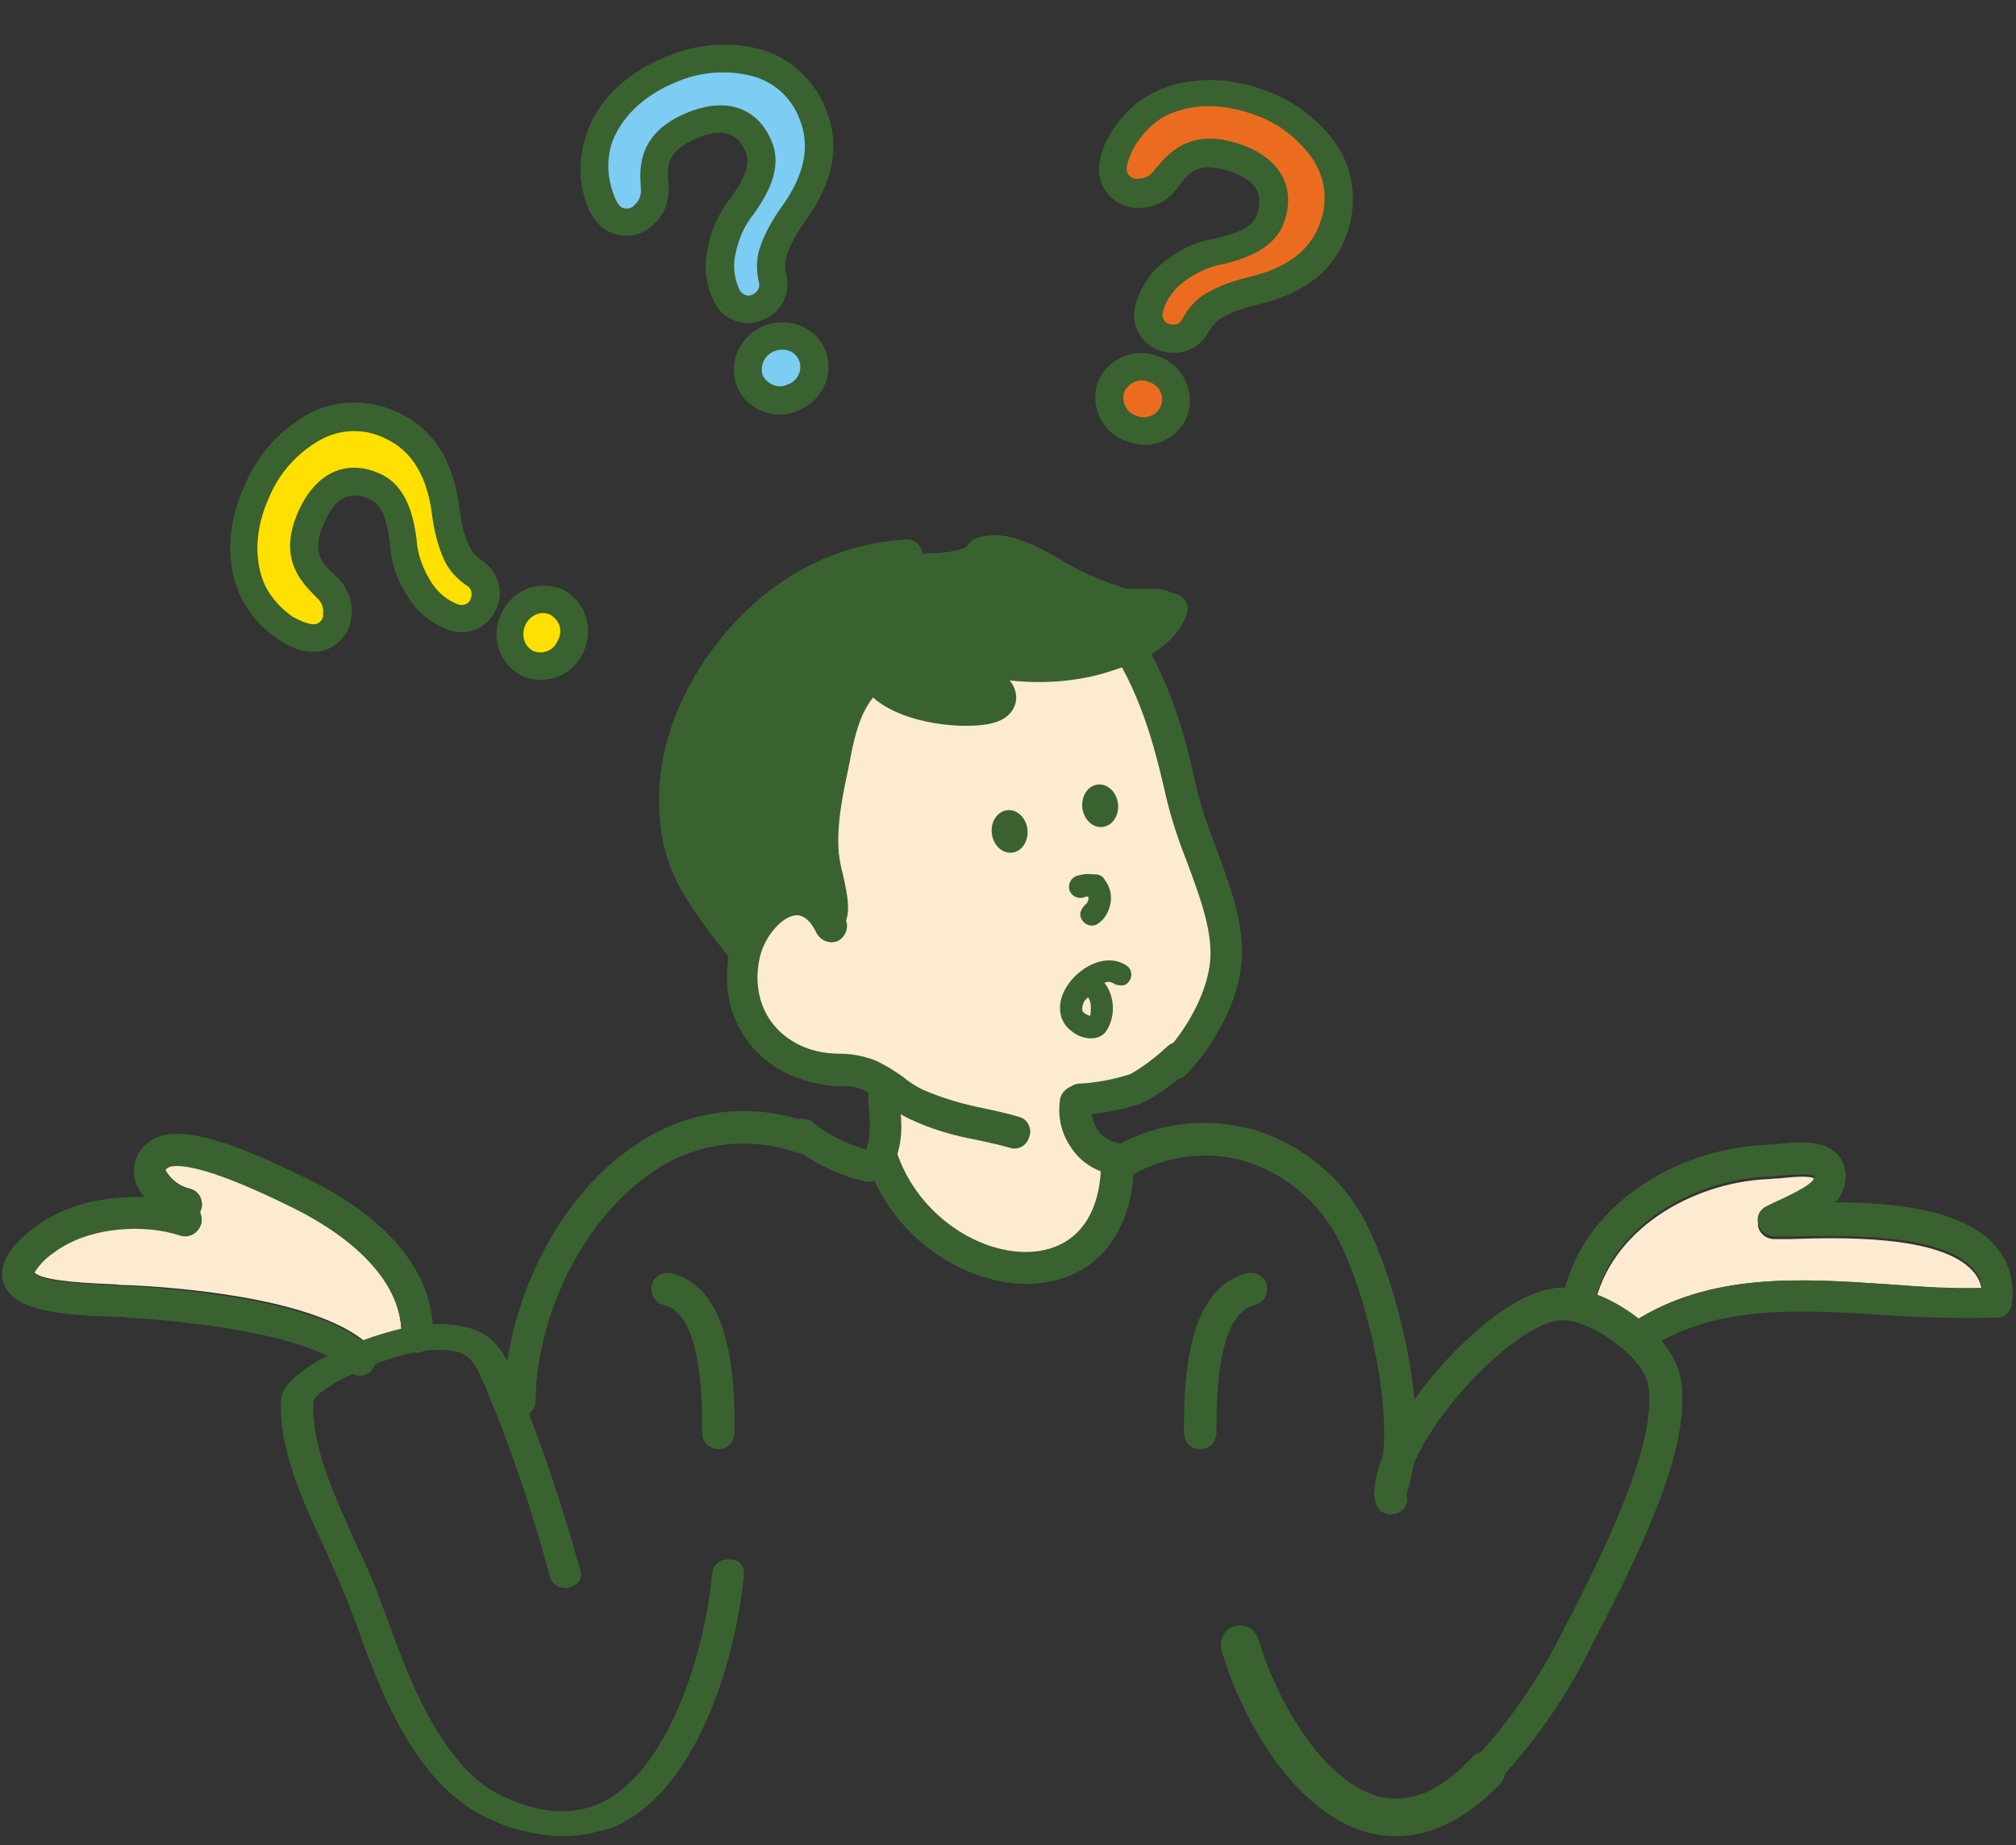 <?xml version="1.0" encoding="utf-8"?>
<!-- Generator: Adobe Illustrator 24.2.0, SVG Export Plug-In . SVG Version: 6.00 Build 0)  -->
<svg version="1.1" id="レイヤー_1" xmlns="http://www.w3.org/2000/svg" xmlns:xlink="http://www.w3.org/1999/xlink" x="0px"
	 y="0px" viewBox="0 0 236 216" style="enable-background:new 0 0 236 216;" xml:space="preserve">
<rect x="0" y="0" width="236" height="216" fill="#333333" stroke="none"/>
<style type="text/css">
	.st0{fill:#FCEAD1;}
	.st1{fill:#396230;}
	.st2{fill:#7DCCF3;}
	.st3{fill:#FFE000;}
	.st4{fill:#EC6C1F;}
</style>
<g id="グループ_882" transform="translate(-240.002 -6716.847)">
	<path id="パス_1554" class="st0" d="M380,6814l-5.1-16.2l-3.6-8h-17.4c0,0-11.1-2.4-12,0s-6.1,10.7-7.6,12.7
		c-2.3,3.7-4.3,7.5-6.1,11.4c-1.1,2.6-1.8,7.2-2.2,8.2c-0.3,1,1.1,9.8,1.1,9.8l3.9,6.8c0,0-2.1,2.6,2.4,2.6c3.1,0.1,6.2,0.6,9.1,1.6
		l0.3,2.5v7.8l2.9,5.3c0,0,6.5,5.8,9.7,6.2c3.2,0.4,10.5-0.4,10.5-0.4l4.1-6.1l0.4-4.9l-3.3-3.7l-2.6-4l7.9-1.6l6.9-4.6l4.1-7.7
		v-9.4L380,6814z"/>
	<path id="パス_1555" class="st0" d="M461,6867.2c-10.2-0.7-20.8-1.4-29.8,4.4c-0.3,0.2-0.5,0.4-0.6,0.7l-4-2.3c0,0,0-0.1,0-0.1
		c1.9-9.2,11.5-14.5,20-15c0.5,0,1-0.1,1.6-0.1c1.1-0.1,3.4-0.4,4.2,0c0,0.1,0,0.3-0.1,0.4c-0.2,0.4-1.2,1.2-4.8,2.8l-0.6,0.3
		c-0.8,0.4-1.2,1.2-1.1,2.1c0.2,0.9,1,1.5,1.9,1.5c0.5,0,1.2,0,1.9,0c5.7-0.2,17.5-0.5,21.3,3.7c0.6,0.6,1,1.5,1.1,2.3
		C468.5,6867.7,464.9,6867.5,461,6867.2z"/>
	<path id="パス_1556" class="st0" d="M255.2,6867.3c-0.5,0-1,0-1.7-0.1c-5.5-0.2-8.7-0.6-9.5-1.4c0.6-1,1.4-1.8,2.3-2.4
		c4.1-3.1,10.7-3.4,14.8-2c1,0.3,2-0.2,2.4-1.2c0.2-0.5,0.1-1-0.1-1.5c0.1-0.1,0.1-0.3,0.2-0.5c0.2-1-0.4-2-1.4-2.2c0,0,0,0,0,0
		c-1.2-0.3-2.1-1-2.8-2.1c0-0.1-0.1-0.2,0.2-0.4c0.1-0.1,1.9-1.7,14.6,4.6l0.4,0.2c3.8,1.9,12.6,7.1,12.4,14.9
		c0,0.3,0.1,0.5,0.2,0.8l-3.3,1.4c-0.1-0.3-0.2-0.5-0.4-0.8C278.3,6869.3,263.5,6867.7,255.2,6867.3z"/>
	<path id="パス_1557" class="st1" d="M345.1,6782.2c-2.5-1.4-7.4,1.3-9.7,2.6c-3.4,1.8-6.4,4.2-8.9,7.1c-1.1,1.6-2.1,3.3-2.9,5.1
		c-1.1,2.2-2.6,4.2-3.4,6.6c-1.5,4.6-1.5,9.5-0.1,14.1c0.6,2,1.6,3.9,2.8,5.5c0.8,1.2,2.7,2.9,3.1,4.2c2.2,0.8,3.4-3.1,4.6-4.3
		c0.9-0.8,2-1.2,3.1-1.2c0.9,0,1.9,1.1,2.6,1.1c1.4-0.1,0-5.9-0.1-7.1c-0.1-3.4,1-6.8,1.5-10.1c0.4-2,1-3.9,2-5.7
		c0.7-1.5,2-2.8,2.6-4.4c0.8,1.2,0.9,1.8,2.3,2.3c1.1,0.4,1.9,0.8,3,1.3c1.7,0.6,3.5,0.9,5.3,0.7c1.2-0.1,3.1-0.2,3.4-1.4
		c0.5-1.7-2.3-3.7-3.3-4.8c2.4,1,4.9,1.5,7.5,1.5c2.7-0.1,6.2,0.1,8.7-1.1c1.6-0.8,9.4-5.1,8.2-7.6c-0.6-1.3-4.4-0.6-5.7-0.9
		c-2-0.6-4-1.4-5.9-2.4c-3.1-1.7-7.9-5.1-11.8-3.3c-0.4,0.2-0.7,0.8-1.1,1c-1.2,0.4-2.5,0.6-3.7,0.6c-1.5,0.1-2.9,0.2-4.4,0.4"/>
	<path id="パス_1558" class="st1" d="M377.6,6843.2c-0.5,0-1-0.2-1.3-0.5c-0.7-0.7-0.7-1.9,0-2.6c0,0,0,0,0,0
		c2.2-2.2,5.6-7.4,5.4-12.1c-0.1-3.2-1.5-6.9-2.8-10.4c-1-2.5-1.8-5-2.4-7.5c-0.9-3.9-2.3-10.3-5.7-16.1c-0.5-0.9-0.2-2,0.6-2.6
		c0,0,0,0,0,0c0.9-0.5,2-0.2,2.6,0.6c3.7,6.3,5.2,13.1,6.1,17.2c0.6,2.4,1.4,4.7,2.3,7c1.4,3.8,2.9,7.8,3,11.6
		c0.2,6.4-4.2,12.5-6.5,14.8C378.5,6843,378.1,6843.2,377.6,6843.2L377.6,6843.2z"/>
	<path id="パス_1559" class="st1" d="M358.8,6851.3c-0.2,0-0.4,0-0.6-0.1c-1.1-0.3-2.4-0.6-3.8-0.9c-2.8-0.5-5.5-1.3-8-2.5
		c-1-0.5-2-1.1-2.8-1.8c-0.7-0.6-1.6-1.1-2.4-1.5c-0.9-0.4-1.9-0.6-2.9-0.5c-1.2,0-2.3-0.2-3.5-0.5c-7.2-1.9-11-8.4-9.3-15.7
		c0.8-3.4,3.8-7.1,7.3-7.5c1.5-0.2,4.3,0.2,6.2,4.2c0.4,0.9,0,2-0.9,2.5c0,0,0,0,0,0c-0.9,0.4-2,0-2.5-0.9c-0.7-1.5-1.6-2.2-2.5-2.1
		c-1.6,0.2-3.5,2.4-4.1,4.7c-1.3,5.3,1.4,9.9,6.6,11.2c0.9,0.2,1.8,0.3,2.7,0.3c1.5,0,2.9,0.3,4.2,0.8c1.1,0.5,2.2,1.2,3.2,1.9
		c0.7,0.6,1.5,1.1,2.3,1.5c2.3,1,4.7,1.7,7.2,2.2c1.4,0.3,2.8,0.6,4.1,1c0.5,0.1,0.9,0.5,1.1,0.9c0.2,0.4,0.3,0.9,0.1,1.4
		C360.3,6850.7,359.6,6851.3,358.8,6851.3z"/>
	<path id="パス_1560" class="st1" d="M343,6854.4c-0.3,0-0.5-0.1-0.8-0.2c-0.9-0.4-1.3-1.5-0.9-2.5c0.4-1.1,0.6-2.4,0.5-3.6
		c0-0.5,0-1-0.1-1.5c-0.1-1.7-0.2-2.9,0.7-3.7c0.5-0.4,1.1-0.6,1.7-0.5c1,0.2,1.7,1.2,1.5,2.2c0,0.2-0.1,0.5-0.3,0.7
		c0,0.3,0,0.8,0.1,1.1c0,0.6,0.1,1.2,0.1,1.7c0.1,1.8-0.2,3.5-0.9,5.1C344.4,6853.9,343.8,6854.4,343,6854.4L343,6854.4z"/>
	<path id="パス_1561" class="st1" d="M326.8,6829.6c-0.6,0-1.1-0.3-1.5-0.7c-0.4-0.6-0.9-1.2-1.3-1.7c-2.7-3.6-5.6-7.2-6.5-12.4
		c-1.1-6.7,0.4-13.4,4.5-19.9c5.8-9,14.3-14.3,24-14.9c1-0.1,1.9,0.7,2,1.7c0.1,1-0.7,1.9-1.7,2c-8.5,0.5-15.9,5.2-21.1,13.2
		c-3.7,5.7-5,11.4-4,17.2c0.7,4.2,3,7.2,5.7,10.7c0.5,0.6,0.9,1.2,1.4,1.8c0.6,0.8,0.5,2-0.4,2.6c0,0,0,0,0,0
		C327.6,6829.5,327.2,6829.6,326.8,6829.6L326.8,6829.6z"/>
	
		<ellipse id="楕円形_15" transform="matrix(0.993 -0.116 0.116 0.993 -789.214 87.865)" class="st1" cx="359.3" cy="6815.7" rx="2.1" ry="2.5"/>
	
		<ellipse id="楕円形_16" transform="matrix(0.993 -0.116 0.116 0.993 -788.794 89.074)" class="st1" cx="369.9" cy="6812.7" rx="2.1" ry="2.5"/>
	<path id="パス_1562" class="st1" d="M367.8,6825.2c-0.4,0-0.8-0.2-1.1-0.6c-0.2-0.3-0.3-0.6-0.2-1c0.1-0.3,0.3-0.6,0.5-0.8
		c0.3-0.2,0.5-0.6,0.4-1c-0.2,0-0.4,0-0.5,0.1c-0.7,0.2-1.4-0.1-1.7-0.8c-0.2-0.7,0.1-1.4,0.8-1.7c0.6-0.2,1.3-0.3,1.9-0.2h0.3
		c0.4,0,0.9,0.2,1.1,0.6c0.6,0.8,0.9,1.8,0.7,2.8c-0.2,1-0.7,1.9-1.5,2.4C368.4,6825.1,368.1,6825.2,367.8,6825.2z"/>
	<path id="パス_1563" class="st1" d="M337.1,6825.9c-0.4,0-0.7-0.1-1-0.3c-0.8-0.5-1.1-1.5-0.6-2.4c-0.1-1.2-0.3-2.4-0.6-3.6
		c-0.2-0.9-0.4-1.8-0.5-2.6c-0.3-4.1,0.5-8.1,1.4-12l0.2-1.1c0.7-3.5,1.6-6.6,4.9-9.8c0.4-0.4,1.1-0.6,1.7-0.5
		c0.6,0.1,1.1,0.5,1.3,1.1c1,2.3,7.1,3.6,10.5,3.2c-0.7-0.6-1.8-1.4-2.3-1.8c-0.7-0.5-1.4-1-2-1.6c-0.5-0.6-0.6-1.5-0.2-2.2
		c0.4-0.7,1.3-1,2.1-0.8c6.2,1.7,11.6,1.9,16,0.6c3.2-0.9,6.5-2.2,7.4-4.6c0.4-1,1.4-1.5,2.4-1.1c1,0.4,1.5,1.4,1.1,2.4
		c-1.6,4.5-7.2,6.1-9.8,6.9c-3.6,1-7.3,1.2-10.9,0.8c0.6,0.7,0.9,1.7,0.7,2.6c-0.2,0.8-0.8,1.9-2.7,2.4c-3.1,0.8-10.4,0.2-14-3
		c-1.3,1.7-1.9,3.5-2.5,6.3l-0.2,1.1c-0.8,3.8-1.6,7.3-1.3,10.9c0.1,0.7,0.2,1.4,0.4,2.1c0.7,3,1,4.9,0.2,6.2
		C338.3,6825.6,337.7,6825.9,337.1,6825.9L337.1,6825.9z"/>
	<path id="パス_1564" class="st1" d="M300.8,6882.7L300.8,6882.7c-0.5,0-1-0.2-1.3-0.6c-0.3-0.4-0.5-0.8-0.5-1.3
		c0.2-11.3,6.2-23.5,14.8-29.5c6-4.4,13.7-5.6,20.7-3.1c1,0.3,1.5,1.4,1.2,2.4c-0.3,1-1.4,1.5-2.4,1.2c-5.9-2.1-12.4-1.1-17.4,2.6
		c-7.6,5.4-13.1,16.3-13.2,26.5C302.7,6881.9,301.8,6882.7,300.8,6882.7L300.8,6882.7z"/>
	<path id="パス_1565" class="st1" d="M402.7,6893.5c-0.3,0-0.5,0-0.7-0.1c-0.9-0.4-1.4-1.5-1-2.4c0,0,0,0,0,0
		c2.8-6.6-0.6-21.4-4.1-28.6c-2.2-4.6-6.3-8.1-11.1-9.6c-4.4-1.3-9.1-0.7-13.1,1.5c-0.5,7.1-4.3,11.8-10.5,12.7
		c-7.4,1.1-17.5-4.1-20.8-14.4c-0.3-1,0.2-2,1.2-2.3c0,0,0,0,0,0c0.5-0.2,1-0.1,1.4,0.1c0.4,0.2,0.8,0.6,0.9,1.1
		c2.6,8.1,10.7,12.7,16.7,11.8c4.6-0.7,7.2-4.3,7.3-10.2c0-0.6,0.4-1.2,0.9-1.6c5.1-3.2,11.2-4,17-2.4c5.9,1.8,10.8,6,13.4,11.5
		c3.4,6.9,7.8,23.4,4.2,31.7C404.1,6893.1,403.4,6893.5,402.7,6893.5L402.7,6893.5z"/>
	<path id="パス_1566" class="st1" d="M305.8,6931.8c-3.1-0.1-6.1-0.8-8.9-2.2c-8.6-4.1-12.7-15.6-15.4-23.2l-0.4-1
		c-0.8-2.2-1.9-4.6-3-7.1c-2.7-5.8-5.5-11.9-5.2-17.6c0.2-3.9,11.9-8.5,17.2-8.8c7-0.4,8.7,2.4,10.3,6.6c3,7.3,5.5,14.8,7.6,22.4
		c0.1,0.4-0.1,0.9-0.3,1.2c-0.3,0.3-0.7,0.5-1.1,0.6c-0.9,0.2-1.9-0.3-2.2-1.2c-2-7.5-4.5-14.9-7.5-22.1c-1.6-3.9-2.3-4.7-6.5-4.5
		c-5,0.3-13.5,4.5-13.7,6c-0.3,5.1,2.4,10.9,4.9,16.5c1.2,2.5,2.3,5,3.1,7.3l0.4,1c2.4,6.7,6.4,18,13.7,21.4c4.2,2,7.9,2.3,11.1,1
		c8.5-3.6,12.7-18.3,13.5-27.3c0.2-0.9,1.1-1.5,2-1.4c0.4,0,0.9,0.1,1.2,0.4c0.3,0.3,0.5,0.7,0.5,1.2c-0.7,8.3-4.8,25.3-15.4,29.8
		C309.8,6931.4,307.8,6931.8,305.8,6931.8L305.8,6931.8z"/>
	<path id="パス_1567" class="st1" d="M324.1,6886.5L324.1,6886.5c-1,0-1.9-0.8-1.9-1.9l0,0c0-3.8,0-13.9-4.5-15
		c-1-0.2-1.6-1.2-1.4-2.3c0.2-1,1.2-1.6,2.3-1.4c7.4,1.8,7.4,13.6,7.4,18.6C326,6885.7,325.1,6886.5,324.1,6886.5L324.1,6886.5z"/>
	<path id="パス_1568" class="st1" d="M380.5,6886.5L380.5,6886.5c1,0,1.9-0.8,1.9-1.9l0,0c0-3.8,0-13.9,4.5-15
		c1-0.2,1.6-1.2,1.4-2.3c-0.2-1-1.2-1.6-2.3-1.4c-7.4,1.8-7.4,13.6-7.4,18.6C378.6,6885.7,379.4,6886.5,380.5,6886.5z"/>
	<path id="パス_1569" class="st1" d="M412.4,6927.6c-0.5,0-1-0.2-1.3-0.6c-0.7-0.7-0.7-1.9,0-2.6c0,0,0,0,0,0
		c5-5.1,9.1-10.9,12.2-17.3l0.7-1.3c3.3-6.6,10.3-20.2,8.9-27c-0.6-3.1-6.8-7.6-10.2-7.4c-3.1,0.2-8.5,4.4-12.9,9.9
		c-3.9,4.9-5.4,8.9-5.1,10.7c0.2,1-0.5,2-1.6,2.1c-1,0.2-2-0.5-2.1-1.6c-0.7-4.6,3.9-11,5.9-13.6c4-5,10.4-11,15.6-11.3
		c5.3-0.4,13.2,5.3,14.2,10.4c1.5,7.4-4,19.1-9.3,29.4l-0.7,1.3c-3.2,6.8-7.6,13-12.9,18.3C413.3,6927.4,412.9,6927.6,412.4,6927.6
		L412.4,6927.6z"/>
	<path id="パス_1570" class="st1" d="M276.3,6855l-0.4-0.2c-10.7-5.3-16.3-6.5-18.9-3.9c-1.1,1-1.6,2.6-1.2,4.1
		c0.2,0.7,0.6,1.4,1.1,2c-4.4-0.2-9.3,0.8-12.8,3.5c-2,1.5-4.5,3.8-3.7,6.5c1.1,3.3,6.5,3.8,13,4c0.6,0,1.2,0,1.6,0.1
		c10.1,0.6,22.2,2.5,25.8,6.2c0.4,0.4,0.8,0.6,1.3,0.6c0.5,0,0.9-0.2,1.3-0.5c0.7-0.7,0.8-1.9,0.1-2.6c-5.1-5.3-19.9-6.9-28.3-7.4
		c-0.5,0-1,0-1.7-0.1c-5.5-0.2-8.7-0.6-9.5-1.4c0.6-1,1.4-1.8,2.3-2.4c4.1-3.1,10.7-3.4,14.8-2c1,0.3,2-0.2,2.4-1.2
		c0.2-0.5,0.1-1-0.1-1.5c0.1-0.1,0.1-0.3,0.2-0.5c0.2-1-0.4-2-1.4-2.2c0,0,0,0,0,0c-1.2-0.3-2.1-1-2.8-2.1c0-0.1-0.1-0.2,0.2-0.4
		c0.1-0.1,1.9-1.7,14.6,4.6l0.4,0.2c3.8,1.9,12.6,7.1,12.4,14.9c0,1,0.8,1.9,1.8,1.9h0c1,0,1.8-0.8,1.9-1.8
		C291,6863.7,281.8,6857.7,276.3,6855z"/>
	<path id="パス_1571" class="st1" d="M432.3,6875.1c-0.6,0-1.2-0.3-1.6-0.9c-0.6-0.9-0.3-2,0.6-2.6c0,0,0,0,0,0
		c9-5.8,19.5-5.1,29.8-4.4c3.8,0.3,7.4,0.5,10.9,0.4c-0.1-0.9-0.5-1.7-1.1-2.3c-3.8-4.2-15.6-3.8-21.3-3.7c-0.7,0-1.3,0-1.9,0
		c-0.9,0-1.6-0.6-1.9-1.5c-0.2-0.9,0.2-1.7,1.1-2.1l0.6-0.3c3.6-1.6,4.6-2.4,4.8-2.8c0-0.1,0.1-0.3,0.1-0.4c-0.7-0.3-3.1-0.1-4.2,0
		c-0.6,0.1-1.1,0.1-1.6,0.1c-8.5,0.5-18.1,5.8-20,15c-0.2,1-1.2,1.7-2.2,1.5c-0.5-0.1-0.9-0.4-1.2-0.8c-0.3-0.4-0.4-0.9-0.3-1.4
		c2.2-11.1,13.5-17.5,23.4-18c0.4,0,0.9-0.1,1.4-0.1c2.6-0.3,5.9-0.6,7.5,1.3c0.9,1.1,1.1,2.6,0.6,3.9c-0.2,0.6-0.5,1.2-1,1.6
		c6.7,0,14.9,0.8,18.7,5c1.7,1.9,2.4,4.4,2,6.9c-0.1,0.9-0.8,1.6-1.7,1.6c-4.4,0.1-8.8,0-13.1-0.3c-9.6-0.6-19.6-1.3-27.5,3.8
		C433,6875,432.7,6875.1,432.3,6875.1L432.3,6875.1z"/>
	<path id="パス_1572" class="st1" d="M366.5,6847.4c-1,0-1.9-0.8-1.9-1.8c0-1,0.8-1.9,1.8-1.9c2-0.1,4-0.5,5.9-1.1
		c1.6-0.9,3-2,4.3-3.2c0.7-0.7,1.9-0.8,2.6-0.1c0.7,0.7,0.8,1.9,0.1,2.6c-1.7,1.7-3.6,3.1-5.7,4.1
		C371.4,6846.8,369,6847.2,366.5,6847.4L366.5,6847.4z"/>
	<path id="パス_1573" class="st1" d="M367.7,6838.4c-0.8,0-1.6-0.3-2.2-0.8c-1.7-1.2-1.9-3.5-0.4-5.6c1.6-2.2,4.6-3.6,6.8-2.1
		c0.6,0.4,0.7,1.2,0.3,1.8c-0.2,0.3-0.5,0.5-0.8,0.5s-0.7,0-1-0.2c-0.3-0.2-0.7-0.3-1.1-0.1c1.2,1.6,1.3,3.8,0.3,5.5
		C369.2,6838.1,368.5,6838.4,367.7,6838.4z M366.9,6834.1c-0.2,0.5-0.4,1.1,0.1,1.4c0.2,0.1,0.4,0.2,0.6,0.3
		c0.1-0.4,0.1-0.7,0.1-1.1c0-0.4-0.1-0.7-0.3-1.1C367.2,6833.7,367.1,6833.9,366.9,6834.1L366.9,6834.1z"/>
	<path id="パス_1574" class="st1" d="M370.6,6854.4c-0.1,0-0.2,0-0.3,0c-2-0.4-3.8-1.5-4.9-3.2c-1.2-1.7-1.6-3.7-1.3-5.7
		c0.1-0.5,0.4-0.9,0.8-1.2c0.4-0.3,0.9-0.4,1.4-0.3c1,0.2,1.7,1.1,1.5,2.1c0,0,0,0,0,0c-0.2,1,0.1,2.1,0.7,3
		c0.6,0.9,1.5,1.4,2.6,1.6c1,0.2,1.7,1.2,1.5,2.2C372.3,6853.8,371.5,6854.4,370.6,6854.4L370.6,6854.4z"/>
	<path id="パス_1575" class="st1" d="M341.9,6855.2c-0.1,0-0.3,0-0.4,0c-3.2-0.7-6.1-2.1-8.7-4.1c-0.8-0.6-0.9-1.8-0.3-2.6
		c0.6-0.8,1.8-0.9,2.6-0.3c2.1,1.7,4.5,2.8,7.1,3.4c1,0.2,1.7,1.2,1.4,2.2C343.5,6854.6,342.8,6855.2,341.9,6855.2L341.9,6855.2z"/>
	<path id="パス_1576" class="st1" d="M403.5,6931.8c-1,0-1.9-0.1-2.9-0.3c-4-0.9-7.9-3.9-11.3-8.5c-2.8-4-5-8.4-6.3-13
		c-0.3-1.2,0.3-2.4,1.5-2.8l0,0c1.2-0.3,2.4,0.3,2.8,1.5c2.4,8,8,17,14.3,18.5c3.5,0.8,7.1-0.7,10.7-4.6c0.8-0.9,2.3-1,3.2-0.1
		c0,0,0,0,0,0c0.9,0.8,1,2.3,0.1,3.2c0,0,0,0,0,0C412.8,6928.6,408.6,6931.8,403.5,6931.8z"/>
	<g id="グループ_633" transform="matrix(0.927, -0.375, 0.375, 0.927, 326.635, 6757.145)">
		
			<ellipse id="楕円形_20" transform="matrix(-1 2.540368e-06 -2.540368e-06 -1 6.834 8.81)" class="st2" cx="3.4" cy="4.4" rx="3.5" ry="3.2"/>
		<path id="パス_1767" class="st1" d="M3.4,7.8C1.5,7.8-0.1,6.3-0.2,4.4C-0.1,2.5,1.5,1,3.4,1C5.3,1,7,2.5,7,4.4
			C7,6.3,5.3,7.8,3.4,7.8z M3.4,1.3C1.7,1.3,0.2,2.6,0.1,4.4c0.1,1.8,1.5,3.1,3.3,3.1c1.8,0.1,3.2-1.3,3.3-3.1
			C6.6,2.6,5.2,1.3,3.4,1.3z"/>
	</g>
	<g id="グループ_634" transform="matrix(0.927, -0.375, 0.375, 0.927, 306.421, 6729.175)">
		<path id="パス_1768" class="st2" d="M12.8,7.1c4.3,0,6.7,2.1,6.7,5.8c0,2.7-2.2,4.4-4,5.7c-0.2,0.1-0.4,0.3-0.6,0.4
			c-1.8,1-3.3,2.5-4.3,4.3c-0.8,1.3-1.1,2.8-1,4.4c0.1,1.2,1.1,2.2,2.3,2.1c1.1,0,2.1-0.8,2.3-1.9c0.1-1.2,0.6-2.3,1.4-3.2
			c1.2-1.3,2.5-2.4,4-3.3c4.2-2.7,6.2-5.8,6.2-9.5c0.1-3.1-1.4-6.1-3.9-7.9l0,0c-2.6-1.8-5.8-2.8-9-2.7c-4.5,0-8.4,1.6-10.6,4.4
			C1,7,0.3,8.7,0.1,10.5c-0.2,1.6-0.3,3.4,1.1,4.2c0.6,0.3,1.4,0.4,2,0.1c1-0.4,1.8-1.1,2.1-2.1l0.1-0.3C6.1,10.3,7.2,7.1,12.8,7.1z
			"/>
		<path id="パス_1769" class="st1" d="M11.8,29.9c-1.3,0-2.4-1-2.5-2.3c-0.1-1.6,0.3-3.1,1-4.5c1-1.8,2.6-3.3,4.4-4.3
			c0.2-0.1,0.4-0.3,0.6-0.4c1.8-1.2,4-3,4-5.5c0-3.6-2.4-5.6-6.6-5.6c-5.4,0-6.5,3.1-7.2,5.2l-0.1,0.3c-0.4,1-1.2,1.8-2.2,2.2
			c-0.7,0.3-1.5,0.2-2.2-0.1c-1.5-0.8-1.4-2.8-1.2-4.4c0.2-1.8,1-3.5,2.1-5C4.3,2.7,8.2,1,12.8,1c3.2-0.1,6.4,0.9,9.1,2.7
			c2.6,1.9,4.1,4.9,4,8.1c0,3.8-2,6.9-6.3,9.6c-1.5,0.9-2.8,2-4,3.3c-0.7,0.9-1.2,2-1.3,3.2C14.1,29.1,13,30,11.8,29.9z M12.8,7
			c4.4,0,6.9,2.2,6.9,5.9c0,2.7-2.2,4.5-4.1,5.8l-0.6,0.4c-1.8,1-3.2,2.5-4.3,4.2c-0.8,1.3-1.1,2.8-1,4.3c0.1,1.1,1,2,2.2,2
			c1.1,0,2-0.7,2.2-1.8c0.1-1.2,0.6-2.4,1.4-3.3c1.2-1.3,2.5-2.5,4.1-3.4c4.1-2.6,6.1-5.7,6.1-9.4c0.1-3.1-1.4-6-3.9-7.8
			c-2.6-1.8-5.7-2.7-8.9-2.7c-4.5,0-8.3,1.6-10.5,4.4c-1.1,1.4-1.8,3.1-2.1,4.8C0,12,0,13.9,1.3,14.6c0.6,0.3,1.3,0.3,1.9,0.1
			c0.9-0.3,1.7-1.1,2-2l0.1-0.3C6,10.2,7.1,7,12.8,7z"/>
	</g>
	<g id="グループ_636" transform="matrix(0.927, -0.375, 0.375, 0.927, 324.045, 6756.1)">
		<g id="グループ_635">
			<path id="パス_1770" class="st1" d="M5.4,10.5C3,10.6,1,8.7,0.9,6.3C1,3.9,3,2.1,5.4,2.1c2.4-0.1,4.4,1.8,4.5,4.2
				C9.8,8.7,7.8,10.6,5.4,10.5z M5.4,3.1C3.6,3.1,2,4.5,2,6.3C2,8.2,3.6,9.6,5.4,9.6c1.8,0.1,3.4-1.4,3.5-3.2
				C8.8,4.5,7.3,3.1,5.4,3.1L5.4,3.1z"/>
			<path id="パス_1771" class="st1" d="M5.4,11.7c-3,0.1-5.5-2.3-5.6-5.3C-0.1,3.3,2.4,1,5.4,1C8.4,1,11,3.3,11,6.3
				C11,9.4,8.4,11.7,5.4,11.7z M5.4,4.2C4.2,4.2,3.2,5.1,3.1,6.3c0.1,1.2,1.1,2.2,2.3,2.1c1.2,0.1,2.3-0.9,2.3-2.1
				C7.7,5.1,6.7,4.2,5.4,4.2L5.4,4.2z"/>
		</g>
	</g>
	<g id="グループ_638" transform="matrix(0.927, -0.375, 0.375, 0.927, 303.831, 6728.13)">
		<g id="グループ_637">
			<path id="パス_1772" class="st1" d="M13.8,32.7c-1.8,0.1-3.3-1.3-3.4-3.1c-0.1-1.7,0.3-3.4,1.2-4.8c1.1-1.9,2.7-3.5,4.6-4.6
				l0.6-0.4c2.5-1.6,3.6-3.1,3.6-4.9c0-4-3.1-4.8-5.7-4.8c-4.8,0-5.6,2.4-6.3,4.6L8.4,15c-0.5,1.3-1.5,2.3-2.7,2.7
				c-1,0.4-2,0.3-3-0.2c-2.2-1.2-1.8-4.1-1.6-5.2c0.3-2,1.1-3.8,2.3-5.4C5.8,3.9,10,2.1,14.8,2.1c3.4-0.1,6.8,0.9,9.6,2.9l0,0
				c2.8,2,4.4,5.3,4.3,8.7c0,4.1-2.2,7.5-6.6,10.3c-1.4,0.8-2.7,1.9-3.8,3.1c-0.7,0.8-1.1,1.8-1.2,2.8
				C16.9,31.6,15.5,32.8,13.8,32.7z M14.8,9.1c4.3,0,6.7,2.1,6.7,5.8c0,2.7-2.2,4.4-4,5.7c-0.2,0.1-0.4,0.3-0.6,0.4
				c-1.8,1-3.3,2.5-4.3,4.3c-0.8,1.3-1.1,2.8-1,4.4c0.1,1.2,1.1,2.2,2.3,2.1c1.1,0,2.1-0.8,2.3-1.9c0.1-1.2,0.6-2.3,1.4-3.2
				c1.2-1.3,2.5-2.4,4-3.3c4.2-2.7,6.2-5.8,6.2-9.5c0.1-3.1-1.4-6.1-3.9-7.9l0,0C21.2,4,18,3,14.8,3.1c-4.5,0-8.4,1.6-10.6,4.4
				C3.1,9,2.3,10.7,2.1,12.5c-0.2,1.6-0.3,3.4,1.1,4.2c0.6,0.3,1.4,0.4,2,0.1c1-0.4,1.8-1.1,2.1-2.1l0.1-0.3
				C8.2,12.3,9.2,9.1,14.8,9.1L14.8,9.1z"/>
			<path id="パス_1773" class="st1" d="M13.8,33.8c-2.4,0.1-4.4-1.8-4.5-4.2c-0.1-1.9,0.3-3.8,1.3-5.4c1.2-2.1,2.9-3.8,5-5
				l0.6-0.4c2.8-1.8,3.1-3.1,3.1-3.9c0-3.3-2.6-3.7-4.6-3.7c-4,0-4.6,1.8-5.2,3.8l-0.1,0.3c-0.6,1.6-1.8,2.9-3.4,3.4
				c-1.3,0.5-2.7,0.4-3.9-0.3c-2.8-1.6-2.4-5.1-2.2-6.3C0.2,10,1.1,8,2.5,6.3C5.1,2.9,9.6,1,14.8,1c3.7-0.1,7.3,1,10.3,3.1
				c3.1,2.2,4.8,5.8,4.8,9.6c0,4.5-2.3,8.2-7.2,11.3c-1.3,0.8-2.5,1.7-3.5,2.9c-0.5,0.6-0.8,1.4-0.9,2.2
				C17.9,32.3,16,33.9,13.8,33.8L13.8,33.8z M14.8,8c4.9,0,7.8,2.6,7.8,6.9c0,3.2-2.6,5.3-4.5,6.6l-0.6,0.4c-1.7,0.9-3,2.3-4,3.9
				c-0.7,1.2-1,2.5-0.9,3.8c0.1,0.6,0.6,1.1,1.2,1c0.6,0,1.1-0.4,1.2-0.9c0.2-1.4,0.7-2.7,1.6-3.8c1.2-1.4,2.7-2.6,4.3-3.6
				c3.8-2.4,5.7-5.3,5.7-8.6c0.1-2.8-1.2-5.4-3.5-7c-2.4-1.7-5.4-2.6-8.3-2.5c-4.2,0-7.7,1.5-9.8,4C4,9.5,3.4,11,3.2,12.6
				c-0.2,1.8-0.1,2.8,0.6,3.1c0.4,0.2,0.8,0.2,1.1,0c0.7-0.2,1.2-0.8,1.4-1.4L6.4,14C7.1,11.9,8.4,8,14.8,8L14.8,8z"/>
		</g>
	</g>
	<g id="グループ_633-2" transform="translate(298.647 6791.735) rotate(-65)">
		
			<ellipse id="楕円形_20-2" transform="matrix(-1 2.213002e-06 -2.213002e-06 -1 5.532 7.997)" class="st3" cx="2.8" cy="4" rx="3.5" ry="3.2"/>
		<path id="パス_1767-2" class="st1" d="M2.8,7.4C0.8,7.4-0.8,5.9-0.8,4c0.1-1.9,1.7-3.4,3.6-3.4C4.7,0.6,6.3,2.1,6.4,4
			C6.3,5.9,4.7,7.4,2.8,7.4z M2.8,0.9C1,0.9-0.5,2.2-0.5,4C-0.5,5.8,1,7.1,2.8,7.1C4.5,7.1,6,5.8,6.1,4C6,2.2,4.5,0.9,2.8,0.9z"/>
	</g>
	<g id="グループ_634-2" transform="translate(264.788 6785.065) rotate(-65)">
		<path id="パス_1768-2" class="st3" d="M12.1,6.7c4.3,0,6.7,2.1,6.7,5.8c0,2.7-2.2,4.4-4,5.7c-0.2,0.1-0.4,0.3-0.6,0.4
			c-1.8,1-3.3,2.5-4.3,4.3c-0.8,1.3-1.1,2.8-1,4.4c0.1,1.2,1.1,2.2,2.3,2.1c1.1,0,2.1-0.8,2.3-1.9c0.1-1.2,0.6-2.3,1.4-3.2
			c1.2-1.3,2.5-2.4,4-3.3c4.2-2.7,6.2-5.8,6.2-9.5c0.1-3.1-1.4-6.1-3.9-7.9l0,0c-2.6-1.8-5.8-2.8-9-2.7c-4.5,0-8.4,1.6-10.6,4.4
			c-1.1,1.4-1.8,3.1-2.1,4.9c-0.2,1.6-0.3,3.4,1.1,4.2c0.6,0.3,1.4,0.4,2,0.1c1-0.4,1.8-1.1,2.1-2.1L4.8,12
			C5.5,9.9,6.5,6.7,12.1,6.7z"/>
		<path id="パス_1769-2" class="st1" d="M11.2,29.5c-1.3,0-2.4-1-2.5-2.3c-0.1-1.6,0.3-3.1,1-4.5c1-1.8,2.6-3.3,4.4-4.3
			c0.2-0.1,0.4-0.3,0.6-0.4c1.8-1.2,4-3,4-5.5c0-3.6-2.4-5.6-6.6-5.6c-5.4,0-6.5,3.1-7.2,5.2l-0.1,0.3c-0.4,1-1.2,1.8-2.2,2.2
			c-0.7,0.3-1.5,0.2-2.2-0.1c-1.5-0.8-1.4-2.8-1.2-4.4c0.2-1.8,1-3.5,2.1-5c2.3-2.9,6.2-4.5,10.8-4.5c3.2-0.1,6.4,0.9,9.1,2.7
			c2.6,1.9,4.1,4.9,4,8.1c0,3.8-2,6.9-6.3,9.6c-1.5,0.9-2.8,2-4,3.3c-0.7,0.9-1.2,2-1.3,3.2C13.4,28.7,12.4,29.6,11.2,29.5z
			 M12.1,6.6c4.4,0,6.9,2.2,6.9,5.9c0,2.7-2.2,4.5-4.1,5.8l-0.6,0.4c-1.8,1-3.2,2.5-4.3,4.2c-0.8,1.3-1.1,2.8-1,4.3
			c0.1,1.1,1,2,2.2,2c1.1,0,2-0.7,2.2-1.8c0.1-1.2,0.6-2.4,1.4-3.3c1.2-1.3,2.5-2.5,4.1-3.4c4.1-2.6,6.1-5.7,6.1-9.4
			c0.1-3.1-1.4-6-3.9-7.8c-2.6-1.8-5.7-2.7-8.9-2.7c-4.5,0-8.3,1.6-10.5,4.4c-1.1,1.4-1.8,3.1-2.1,4.8c-0.2,1.5-0.3,3.3,1.1,4.1
			c0.6,0.3,1.3,0.3,1.9,0.1c0.9-0.3,1.7-1.1,2-2L4.7,12C5.4,9.8,6.4,6.6,12.1,6.6z"/>
	</g>
	<g id="グループ_636-2" transform="translate(296.04 6792.737) rotate(-65)">
		<g id="グループ_635-2">
			<path id="パス_1770-2" class="st1" d="M4.8,10.1c-2.4,0.1-4.4-1.8-4.5-4.2c0.1-2.4,2.1-4.3,4.5-4.2c2.4-0.1,4.4,1.8,4.5,4.2
				C9.2,8.3,7.2,10.2,4.8,10.1z M4.8,2.7C2.9,2.7,1.4,4.1,1.3,5.9c0.1,1.8,1.6,3.3,3.5,3.2c1.8,0.1,3.4-1.4,3.5-3.2
				C8.2,4.1,6.6,2.7,4.8,2.7L4.8,2.7z"/>
			<path id="パス_1771-2" class="st1" d="M4.8,11.3c-3,0.1-5.5-2.3-5.6-5.3c0.1-3,2.6-5.4,5.6-5.3c3-0.1,5.5,2.3,5.6,5.3
				C10.3,9,7.8,11.3,4.8,11.3z M4.8,3.8C3.5,3.8,2.5,4.7,2.4,5.9C2.5,7.2,3.5,8.1,4.8,8C6,8.1,7,7.2,7.1,5.9C7.1,4.7,6,3.8,4.8,3.8
				L4.8,3.8z"/>
		</g>
	</g>
	<g id="グループ_638-2" transform="translate(262.181 6786.067) rotate(-65)">
		<g id="グループ_637-2">
			<path id="パス_1772-2" class="st1" d="M13.2,32.3c-1.8,0.1-3.3-1.3-3.4-3.1c-0.1-1.7,0.3-3.4,1.2-4.8c1.1-1.9,2.7-3.5,4.6-4.6
				l0.6-0.4c2.5-1.6,3.6-3.1,3.6-4.9c0-4-3.1-4.8-5.7-4.8c-4.8,0-5.6,2.4-6.3,4.6l-0.1,0.3c-0.5,1.3-1.5,2.3-2.7,2.7
				c-1,0.4-2,0.3-3-0.2c-2.2-1.2-1.8-4.1-1.6-5.2c0.3-2,1.1-3.8,2.3-5.4c2.4-3.1,6.6-4.8,11.5-4.8c3.4-0.1,6.8,0.9,9.6,2.9l0,0
				c2.8,2,4.4,5.3,4.3,8.7c0,4.1-2.2,7.5-6.6,10.3c-1.4,0.8-2.7,1.9-3.8,3.1c-0.7,0.8-1.1,1.8-1.2,2.8
				C16.3,31.2,14.8,32.3,13.2,32.3z M14.1,8.7c4.3,0,6.7,2.1,6.7,5.8c0,2.7-2.2,4.4-4,5.7c-0.2,0.1-0.4,0.3-0.6,0.4
				c-1.8,1-3.3,2.5-4.3,4.3c-0.8,1.3-1.1,2.8-1,4.4c0.1,1.2,1.1,2.2,2.3,2.1c1.1,0,2.1-0.8,2.3-1.9c0.1-1.2,0.6-2.3,1.4-3.2
				c1.2-1.3,2.5-2.4,4-3.3c4.2-2.7,6.2-5.8,6.2-9.5c0.1-3.1-1.4-6.1-3.9-7.9l0,0c-2.6-1.8-5.8-2.8-9-2.7c-4.5,0-8.4,1.6-10.6,4.4
				C2.4,8.6,1.7,10.3,1.4,12c-0.2,1.6-0.3,3.4,1.1,4.2c0.6,0.3,1.4,0.4,2,0.1c1-0.4,1.8-1.1,2.1-2.1L6.8,14
				C7.5,11.9,8.6,8.7,14.1,8.7L14.1,8.7z"/>
			<path id="パス_1773-2" class="st1" d="M13.2,33.4c-2.4,0.1-4.4-1.8-4.5-4.2C8.6,27.3,9,25.4,10,23.8c1.2-2.1,2.9-3.8,5-4.9
				l0.6-0.4c2.8-1.8,3.1-3.1,3.1-3.9c0-3.3-2.6-3.7-4.6-3.7c-4,0-4.6,1.8-5.2,3.8l-0.1,0.3c-0.6,1.6-1.8,2.9-3.4,3.4
				c-1.3,0.5-2.7,0.4-3.9-0.3c-2.8-1.6-2.4-5.1-2.2-6.3c0.3-2.2,1.2-4.2,2.5-5.9C4.5,2.5,9,0.6,14.2,0.6c3.7-0.1,7.3,1,10.3,3.1
				c3.1,2.2,4.8,5.8,4.8,9.6c0,4.5-2.3,8.2-7.2,11.3c-1.3,0.8-2.5,1.7-3.5,2.9c-0.5,0.6-0.8,1.4-0.9,2.2
				C17.3,31.9,15.4,33.5,13.2,33.4z M14.1,7.6c4.9,0,7.8,2.6,7.8,6.9c0,3.2-2.6,5.3-4.5,6.6l-0.6,0.4c-1.7,0.9-3,2.3-4,3.9
				c-0.7,1.2-1,2.5-0.9,3.8c0.1,0.6,0.6,1.1,1.2,1c0.6,0,1.1-0.4,1.2-0.9c0.2-1.4,0.7-2.7,1.6-3.8c1.2-1.4,2.7-2.6,4.3-3.6
				c3.8-2.4,5.7-5.3,5.7-8.6c0.1-2.8-1.2-5.4-3.5-7c-2.4-1.7-5.4-2.6-8.3-2.5c-4.2,0-7.7,1.5-9.8,4c-1,1.3-1.6,2.8-1.9,4.4
				C2.3,14,2.5,15,3.1,15.3c0.4,0.2,0.8,0.2,1.1,0c0.7-0.2,1.2-0.8,1.4-1.4l0.1-0.3C6.5,11.5,7.8,7.6,14.1,7.6L14.1,7.6z"/>
		</g>
	</g>
	<g id="グループ_633-3" transform="translate(371.274 6758.176) rotate(19)">
		
			<ellipse id="楕円形_20-3" transform="matrix(2.229606e-06 1 -1 2.229606e-06 8.417 0.138)" class="st4" cx="4.1" cy="4.3" rx="3.2" ry="3.5"/>
		<path id="パス_1767-3" class="st1" d="M4.1,7.7C2.2,7.7,0.6,6.2,0.5,4.3c0.1-1.9,1.7-3.4,3.6-3.4c1.9-0.1,3.5,1.4,3.6,3.4
			C7.7,6.2,6.1,7.7,4.1,7.7z M4.1,1.2C2.4,1.2,0.9,2.5,0.8,4.3C0.9,6,2.4,7.4,4.1,7.3C5.9,7.4,7.4,6,7.4,4.3
			C7.4,2.5,5.9,1.2,4.1,1.2z"/>
	</g>
	<g id="グループ_634-3" transform="translate(374.368 6723.805) rotate(19)">
		<path id="パス_1768-3" class="st4" d="M13.5,7c4.3,0,6.7,2.1,6.7,5.8c0,2.7-2.2,4.4-4,5.7l-0.6,0.4c-1.8,1-3.3,2.5-4.3,4.3
			c-0.8,1.3-1.1,2.8-1,4.4c0.1,1.2,1.1,2.2,2.3,2.1c1.1,0,2.1-0.8,2.3-1.9c0.1-1.2,0.6-2.3,1.4-3.2c1.2-1.3,2.5-2.4,4-3.3
			c4.2-2.7,6.2-5.8,6.2-9.5c0.1-3.1-1.4-6.1-3.9-7.9l0,0c-2.6-1.8-5.8-2.8-9-2.7C9,1.1,5.1,2.7,2.9,5.5C1.8,6.9,1,8.6,0.8,10.4
			c-0.2,1.6-0.3,3.4,1.1,4.2c0.6,0.3,1.4,0.4,2,0.1c1-0.4,1.8-1.1,2.1-2.1l0.1-0.3C6.9,10.2,7.9,7,13.5,7z"/>
		<path id="パス_1769-3" class="st1" d="M12.5,29.8c-1.3,0-2.4-1-2.5-2.3c-0.1-1.6,0.3-3.1,1-4.5c1-1.8,2.6-3.3,4.4-4.3
			c0.2-0.1,0.4-0.3,0.6-0.4c1.8-1.2,4-3,4-5.5c0-3.6-2.4-5.6-6.6-5.6C8,7.2,7,10.3,6.3,12.4l-0.1,0.3c-0.4,1-1.2,1.8-2.2,2.2
			c-0.7,0.3-1.5,0.2-2.2-0.1c-1.5-0.8-1.4-2.8-1.2-4.4c0.2-1.8,1-3.5,2.1-5C5,2.5,9,0.9,13.5,0.9c3.2-0.1,6.4,0.9,9.1,2.7
			c2.6,1.9,4.1,4.9,4,8.1c0,3.8-2,6.9-6.3,9.6c-1.5,0.9-2.8,2-4,3.3c-0.7,0.9-1.2,2-1.3,3.2C14.8,29,13.8,29.8,12.5,29.8z M13.5,6.9
			c4.4,0,6.9,2.2,6.9,5.9c0,2.7-2.2,4.5-4.1,5.8L15.6,19c-1.8,1-3.2,2.5-4.3,4.2c-0.8,1.3-1.1,2.8-1,4.3c0.1,1.1,1,2,2.2,2
			c1.1,0,2-0.7,2.2-1.8c0.1-1.2,0.6-2.4,1.4-3.3c1.2-1.3,2.5-2.5,4.1-3.4c4.1-2.6,6.1-5.7,6.1-9.4c0.1-3.1-1.4-6-3.9-7.8
			c-2.6-1.8-5.7-2.7-8.9-2.7C9,1.2,5.2,2.8,3,5.6C1.9,7,1.2,8.6,1,10.4c-0.2,1.5-0.3,3.3,1.1,4.1c0.6,0.3,1.3,0.3,1.9,0.1
			c0.9-0.3,1.7-1.1,2-2L6,12.3C6.7,10.1,7.8,6.9,13.5,6.9z"/>
	</g>
	<g id="グループ_636-3" transform="translate(370.005 6755.688) rotate(19)">
		<g id="グループ_635-3">
			<path id="パス_1770-3" class="st1" d="M6.1,10.4c-2.4,0.1-4.4-1.8-4.5-4.2C1.7,3.8,3.7,1.9,6.1,2c2.4-0.1,4.4,1.8,4.5,4.2
				C10.6,8.6,8.6,10.5,6.1,10.4z M6.1,3C4.3,2.9,2.8,4.4,2.7,6.2c0.1,1.8,1.6,3.3,3.5,3.2C8,9.5,9.5,8.1,9.6,6.2
				C9.5,4.4,8,2.9,6.1,3L6.1,3z"/>
			<path id="パス_1771-3" class="st1" d="M6.1,11.5c-3,0.1-5.5-2.3-5.6-5.3c0.1-3,2.6-5.4,5.6-5.3c3-0.1,5.5,2.3,5.6,5.3
				C11.7,9.2,9.2,11.6,6.1,11.5z M6.1,4.1C4.9,4,3.9,5,3.8,6.2c0.1,1.2,1.1,2.2,2.3,2.1c1.2,0.1,2.3-0.9,2.3-2.1
				C8.4,5,7.4,4,6.1,4.1L6.1,4.1z"/>
		</g>
	</g>
	<g id="グループ_638-3" transform="translate(373.099 6721.317) rotate(19)">
		<g id="グループ_637-3">
			<path id="パス_1772-3" class="st1" d="M14.5,32.6c-1.8,0.1-3.3-1.3-3.4-3.1c-0.1-1.7,0.3-3.4,1.2-4.8c1.1-1.9,2.7-3.5,4.6-4.6
				l0.6-0.4c2.5-1.6,3.6-3.1,3.6-4.9c0-4-3.1-4.8-5.7-4.8c-4.8,0-5.6,2.4-6.3,4.6l-0.1,0.3c-0.5,1.3-1.5,2.3-2.7,2.7
				c-1,0.4-2,0.3-3-0.2c-2.2-1.2-1.8-4.1-1.6-5.2c0.3-2,1.1-3.8,2.3-5.4C6.5,3.8,10.7,2,15.5,2c3.4-0.1,6.8,0.9,9.6,2.9l0,0
				c2.8,2,4.4,5.3,4.3,8.7c0,4.1-2.2,7.5-6.6,10.3c-1.4,0.8-2.7,1.9-3.8,3.1c-0.7,0.8-1.1,1.8-1.2,2.8
				C17.6,31.4,16.2,32.6,14.5,32.6z M15.5,9c4.3,0,6.7,2.1,6.7,5.8c0,2.7-2.2,4.4-4,5.7l-0.6,0.4c-1.8,1-3.3,2.5-4.3,4.3
				c-0.8,1.3-1.1,2.8-1,4.4c0.1,1.2,1.1,2.2,2.3,2.1c1.1,0,2.1-0.8,2.3-1.9c0.1-1.2,0.6-2.3,1.4-3.2c1.2-1.3,2.5-2.4,4-3.3
				c4.2-2.7,6.2-5.8,6.2-9.5c0.1-3.1-1.4-6.1-3.9-7.9l0,0c-2.6-1.8-5.8-2.8-9-2.7C11,3,7.1,4.6,4.9,7.4c-1.1,1.4-1.8,3.1-2.1,4.9
				c-0.2,1.6-0.3,3.4,1.1,4.2c0.6,0.3,1.4,0.4,2,0.1c1-0.4,1.8-1.1,2.1-2.1l0.1-0.3C8.9,12.1,9.9,9,15.5,9L15.5,9z"/>
			<path id="パス_1773-3" class="st1" d="M14.5,33.7c-2.4,0.1-4.4-1.8-4.5-4.2c-0.1-1.9,0.3-3.8,1.3-5.4c1.2-2.1,2.9-3.8,5-4.9
				l0.6-0.4c2.8-1.8,3.1-3.1,3.1-3.9c0-3.3-2.6-3.7-4.6-3.7c-4,0-4.6,1.8-5.2,3.8l-0.1,0.3c-0.6,1.6-1.8,2.9-3.4,3.4
				c-1.3,0.5-2.7,0.4-3.9-0.3c-2.8-1.6-2.4-5.1-2.2-6.3C1,9.9,1.8,7.9,3.2,6.2c2.7-3.3,7.2-5.3,12.4-5.3c3.7-0.1,7.3,1,10.3,3.1
				c3.1,2.2,4.8,5.8,4.8,9.6c0,4.5-2.3,8.2-7.2,11.3c-1.3,0.8-2.5,1.7-3.5,2.9c-0.5,0.6-0.8,1.4-0.9,2.2
				C18.7,32.1,16.8,33.7,14.5,33.7L14.5,33.7z M15.5,7.8c4.9,0,7.8,2.6,7.8,6.9c0,3.2-2.6,5.3-4.5,6.6l-0.6,0.4
				c-1.7,0.9-3,2.3-4,3.9c-0.7,1.2-1,2.5-0.9,3.8c0.1,0.6,0.6,1.1,1.2,1c0.6,0,1.1-0.4,1.2-0.9c0.2-1.4,0.7-2.7,1.6-3.8
				c1.2-1.4,2.7-2.6,4.3-3.6c3.8-2.4,5.7-5.3,5.7-8.6c0.1-2.8-1.2-5.4-3.5-7c-2.4-1.7-5.4-2.6-8.3-2.5c-4.2,0-7.7,1.5-9.8,4
				c-1,1.3-1.6,2.8-1.9,4.4c-0.2,1.8-0.1,2.8,0.6,3.1c0.4,0.2,0.8,0.2,1.1,0c0.7-0.2,1.2-0.8,1.4-1.4l0.1-0.3
				C7.8,11.8,9.1,7.8,15.5,7.8L15.5,7.8z"/>
		</g>
	</g>
</g>
</svg>
